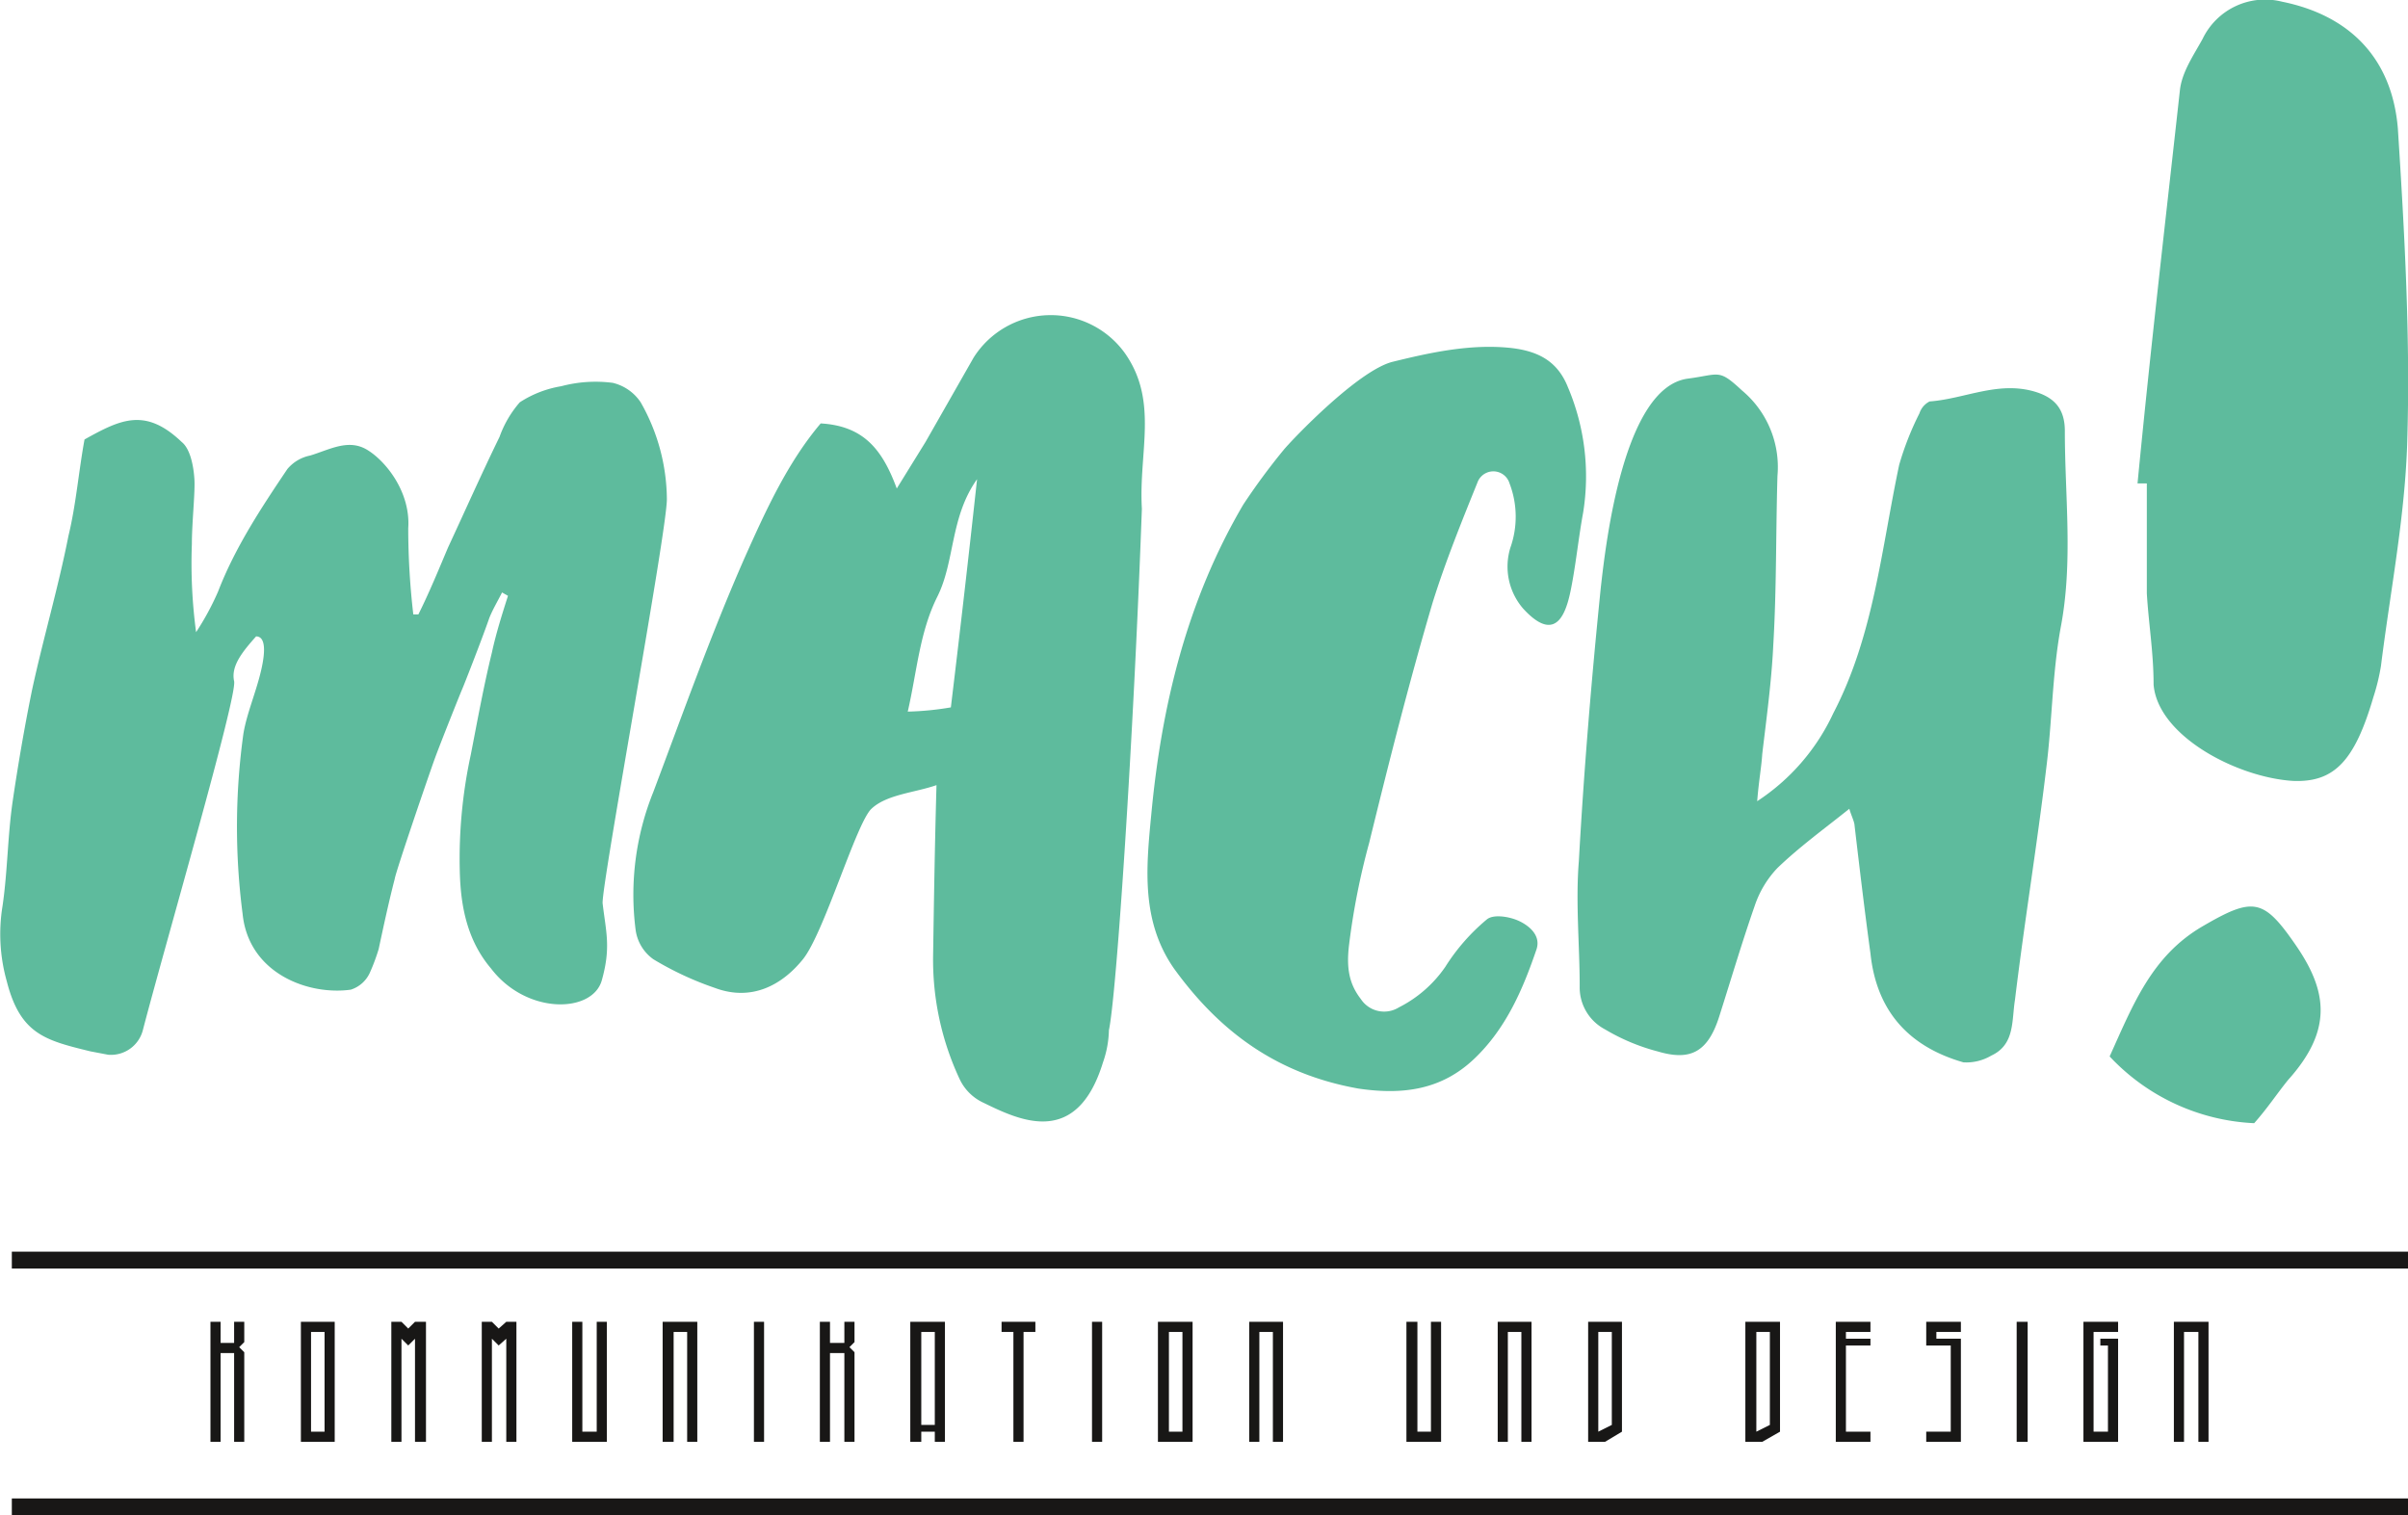 <svg id="Schriftzug" xmlns="http://www.w3.org/2000/svg" viewBox="0 0 284.9 179.3"><defs><style>.cls-1{fill:#5ebb9d;}.cls-2{fill:#181716;}.cls-3{fill:none;stroke:#181716;stroke-miterlimit:10;stroke-width:2px;}</style></defs><path class="cls-1" d="M84,116.5c.4,3.4,1,5.2-.1,9.1s-8.9,4.1-13.1-1.4c-2.8-3.3-3.6-7.3-3.7-11.5a58.2,58.2,0,0,1,1.3-13.8c.8-4.1,1.5-8,2.5-12.1.5-2.3,1.2-4.5,1.9-6.7l-.7-.4c-.5,1-1.1,2-1.5,3-.9,2.6-3.1,8.2-3.2,8.4s-2.5,6.2-3.2,8.1-4.7,13.6-4.8,14.4c-.7,2.7-1.3,5.5-1.9,8.3a23.3,23.3,0,0,1-1,2.7,3.7,3.7,0,0,1-2.3,2.1c-5,.7-12.1-1.9-12.8-9a80,80,0,0,1,.1-21.3c.4-2.4,1.5-4.9,2.1-7.5s.4-4-.6-4c-1.6,1.8-3,3.5-2.6,5.3s-8.2,31.3-10.8,41.3a3.9,3.9,0,0,1-4.1,2.9l-2.1-.4c-5.3-1.3-8.3-2-9.9-8.3a20.6,20.6,0,0,1-.5-8.9c.6-4.1.6-8.3,1.2-12.4s1.4-8.8,2.3-13.2c1.3-6,3.1-12.1,4.3-18.2.9-3.7,1.2-7.6,1.9-11.4,4.3-2.4,7.2-3.8,11.5.3,1,.8,1.4,2.8,1.5,4.4s-.3,5.1-.3,7.7a61.4,61.4,0,0,0,.5,10.4,32,32,0,0,0,2.6-4.8c2-5.2,5.1-9.9,8.2-14.5a4.7,4.7,0,0,1,2.7-1.6c2.3-.7,4.5-2,6.7-.7s5.2,5,4.9,9.3a88.5,88.5,0,0,0,.6,10.2h.6c1.3-2.6,2.4-5.3,3.5-7.9,2-4.3,4-8.8,6.1-13.1a12.7,12.7,0,0,1,2.4-4.1,12.8,12.8,0,0,1,4.9-1.9,15.8,15.8,0,0,1,6.1-.4,5.5,5.5,0,0,1,3.3,2.3,23.4,23.4,0,0,1,3.1,11.4C91.7,72,83.8,114.6,84,116.5Z" transform="translate(-12.7 -9.6)"/><path class="cls-1" d="M126.2,137.2a33.3,33.3,0,0,1-3.1-14.6c.1-6.6.2-13,.4-20.1-2.6.9-5.9,1.1-7.7,2.8s-5.6,14.7-8.1,17.8-6.1,5-10.4,3.4a37.4,37.4,0,0,1-7.3-3.4,5.1,5.1,0,0,1-2.1-3.5A32.5,32.5,0,0,1,90,103.3c3.5-9.3,6.8-18.6,10.8-27.7,2.5-5.6,5.1-11.3,9-15.9,5.1.3,7.3,3.1,9,7.7l3.4-5.5,5.7-10a10.8,10.8,0,0,1,17.9-.5c4,5.7,1.6,11.7,2,18.4-1,27.5-3,57.5-3.9,61.7a12.2,12.2,0,0,1-.7,3.8c-3.1,10.1-9.8,6.9-14.1,4.8A5.8,5.8,0,0,1,126.2,137.2Zm2.1-70.9c-3.2,4.5-2.6,9.7-4.7,13.9s-2.4,8.8-3.5,13.6a35.2,35.2,0,0,0,5.1-.5C126.3,84.2,127.3,75.5,128.3,66.3Z" transform="translate(-12.7 -9.6)"/><path class="cls-1" d="M187.5,66.7c-1.9,4.7-3.8,9.4-5.3,14.2-2.8,9.5-5.2,19-7.5,28.4a84.9,84.9,0,0,0-2.4,12.2c-.3,2.6,0,4.5,1.4,6.3a3.3,3.3,0,0,0,4.5,1,14.7,14.7,0,0,0,5.5-4.8,23.8,23.8,0,0,1,4.9-5.6c.7-.6,2.3-.4,3.4,0s3.1,1.6,2.5,3.5c-1.6,4.7-3.6,9.4-7.4,13s-8.3,4.3-13.7,3.5c-9.5-1.7-16.3-6.6-21.8-14.2-3.9-5.6-3.3-11.9-2.7-18.1,1.2-12.9,4.2-25.4,10.9-36.8a77.9,77.9,0,0,1,4.8-6.5c1-1.2,8.8-9.4,12.9-10.4s9.2-2.2,14.2-1.6c3.1.4,5.3,1.6,6.5,4.6A27,27,0,0,1,200,70.3c-.5,2.7-.8,5.6-1.3,8.3s-1.5,7.7-5.8,3a7.6,7.6,0,0,1-1.5-7.2,11,11,0,0,0-.1-7.6A2,2,0,0,0,187.5,66.7Z" transform="translate(-12.7 -9.6)"/><path class="cls-1" d="M256.5,83.9c-1,5.5-1,11.1-1.7,16.6-1.1,9.2-2.6,18.3-3.7,27.4-.4,2.5,0,5.3-2.8,6.6a5.8,5.8,0,0,1-3.3.8c-6.6-1.9-10.3-6.2-11-12.9-.7-5.1-1.3-10.2-1.9-15.3-.1-.5-.4-1.1-.6-1.8-3,2.4-5.9,4.5-8.5,7a12,12,0,0,0-2.7,4.5c-1.5,4.3-2.8,8.7-4.2,13.1s-3.6,5.2-7.3,4.1a24,24,0,0,1-6.2-2.6,5.6,5.6,0,0,1-3-5.1c0-4.9-.5-9.9-.1-14.8.6-10.8,1.5-21.6,2.6-32.4.6-5.3,2.7-23.7,10.3-24.7,3.8-.5,3.6-1.2,6.4,1.4A11.8,11.8,0,0,1,223,65.9c-.2,6.7-.1,13.4-.5,20.1-.2,4.2-.8,8.6-1.3,12.8-.1,1.6-.4,3.1-.6,5.6a25,25,0,0,0,9-10.4c4.8-9.2,5.7-19.5,7.8-29.4a35.1,35.1,0,0,1,2.4-6.1,2.4,2.4,0,0,1,1.2-1.4c4.1-.3,8-2.4,12.3-1.2,2.5.7,3.7,2.1,3.7,4.7C257,68.4,258,76.1,256.5,83.9Z" transform="translate(-12.7 -9.6)"/><path class="cls-1" d="M262.3,134.6c2.8-6.2,5-11.9,11-15.4s7.2-3.3,11,2.2,4.4,10.1-.9,16c-1.3,1.6-2.4,3.3-4,5.1A25,25,0,0,1,262.3,134.6Zm8.3-114.2c.2-2.2,1.6-4.2,2.7-6.2a8.2,8.2,0,0,1,9.4-4.4c7.9,1.6,13,6.6,13.7,15,.8,12.5,1.5,24.9,1.1,37.4-.3,8.8-2,17.4-3.1,26.2a24.9,24.9,0,0,1-.9,3.7c-2.2,7.5-4.6,10.1-9.5,9.9-6.6-.4-16-5.3-16.5-11.4,0-3.8-.6-7.3-.8-10.8v-13h-1.1C267.1,51.2,268.9,35.8,270.6,20.4Z" transform="translate(-12.7 -9.6)"/><path class="cls-2" d="M38.8,166v2.5h1.6V166h1.2v2.4l-.6.6.6.6v10.6H40.4V169.7H38.8v10.5H37.6V166Z" transform="translate(-12.7 -9.6)"/><path class="cls-2" d="M52.3,166v14.2h-4V166Zm-1.2,1.2H49.5V179h1.6Z" transform="translate(-12.7 -9.6)"/><path class="cls-2" d="M60.2,180.2H59V166h1.2l.8.8.8-.8h1.3v14.2H61.8V168l-.8.8-.8-.8Z" transform="translate(-12.7 -9.6)"/><path class="cls-2" d="M70.9,180.2H69.7V166h1.2l.8.8.9-.8h1.2v14.2H72.6V168l-.9.8-.8-.8Z" transform="translate(-12.7 -9.6)"/><path class="cls-2" d="M84.5,180.2H80.4V166h1.2v13h1.7V166h1.2Z" transform="translate(-12.7 -9.6)"/><path class="cls-2" d="M95.2,166v14.2H94v-13H92.4v13H91.1V166Z" transform="translate(-12.7 -9.6)"/><path class="cls-2" d="M103.1,166v14.2h-1.2V166Z" transform="translate(-12.7 -9.6)"/><path class="cls-2" d="M110.9,166v2.5h1.7V166h1.2v2.4l-.6.6.6.6v10.6h-1.2V169.7h-1.7v10.5h-1.2V166Z" transform="translate(-12.7 -9.6)"/><path class="cls-2" d="M124.5,166v14.2h-1.2V179h-1.6v1.2h-1.3V166h4.1Zm-1.2,1.2h-1.6v11h1.6Z" transform="translate(-12.7 -9.6)"/><path class="cls-2" d="M135.2,166v1.2h-1.4v13h-1.2v-13h-1.4V166Z" transform="translate(-12.7 -9.6)"/><path class="cls-2" d="M143.1,166v14.2h-1.2V166Z" transform="translate(-12.7 -9.6)"/><path class="cls-2" d="M153.8,166v14.2h-4.1V166Zm-1.2,1.2H151V179h1.6Z" transform="translate(-12.7 -9.6)"/><path class="cls-2" d="M164.5,166v14.2h-1.2v-13h-1.6v13h-1.2V166Z" transform="translate(-12.7 -9.6)"/><path class="cls-2" d="M183.2,180.2h-4.1V166h1.3v13H182V166h1.2Z" transform="translate(-12.7 -9.6)"/><path class="cls-2" d="M193.9,166v14.2h-1.2v-13h-1.6v13h-1.2V166Z" transform="translate(-12.7 -9.6)"/><path class="cls-2" d="M204.6,166v13l-2,1.2h-2V166Zm-1.2,1.2h-1.6V179l1.6-.8Z" transform="translate(-12.7 -9.6)"/><path class="cls-2" d="M223.3,166v13l-2.1,1.2h-2V166Zm-1.2,1.2h-1.6V179l1.6-.8Z" transform="translate(-12.7 -9.6)"/><path class="cls-2" d="M234,167.2h-2.9v.8H234v.8h-2.9V179H234v1.2h-4.1V166H234Z" transform="translate(-12.7 -9.6)"/><path class="cls-2" d="M241.8,168h2.9v12.2h-4.1V179h2.9V168.8h-2.9V166h4.1v1.2h-2.9Z" transform="translate(-12.7 -9.6)"/><path class="cls-2" d="M252.6,166v14.2h-1.3V166Z" transform="translate(-12.7 -9.6)"/><path class="cls-2" d="M263.3,167.2h-2.9V179h1.7V168.8h-.9V168h2.1v12.2h-4.1V166h4.1Z" transform="translate(-12.7 -9.6)"/><path class="cls-2" d="M274,166v14.2h-1.2v-13h-1.7v13h-1.2V166Z" transform="translate(-12.7 -9.6)"/><line class="cls-3" x1="1.4" y1="149.1" x2="284.9" y2="149.1"/><line class="cls-3" x1="1.4" y1="178.3" x2="284.9" y2="178.3"/></svg>
